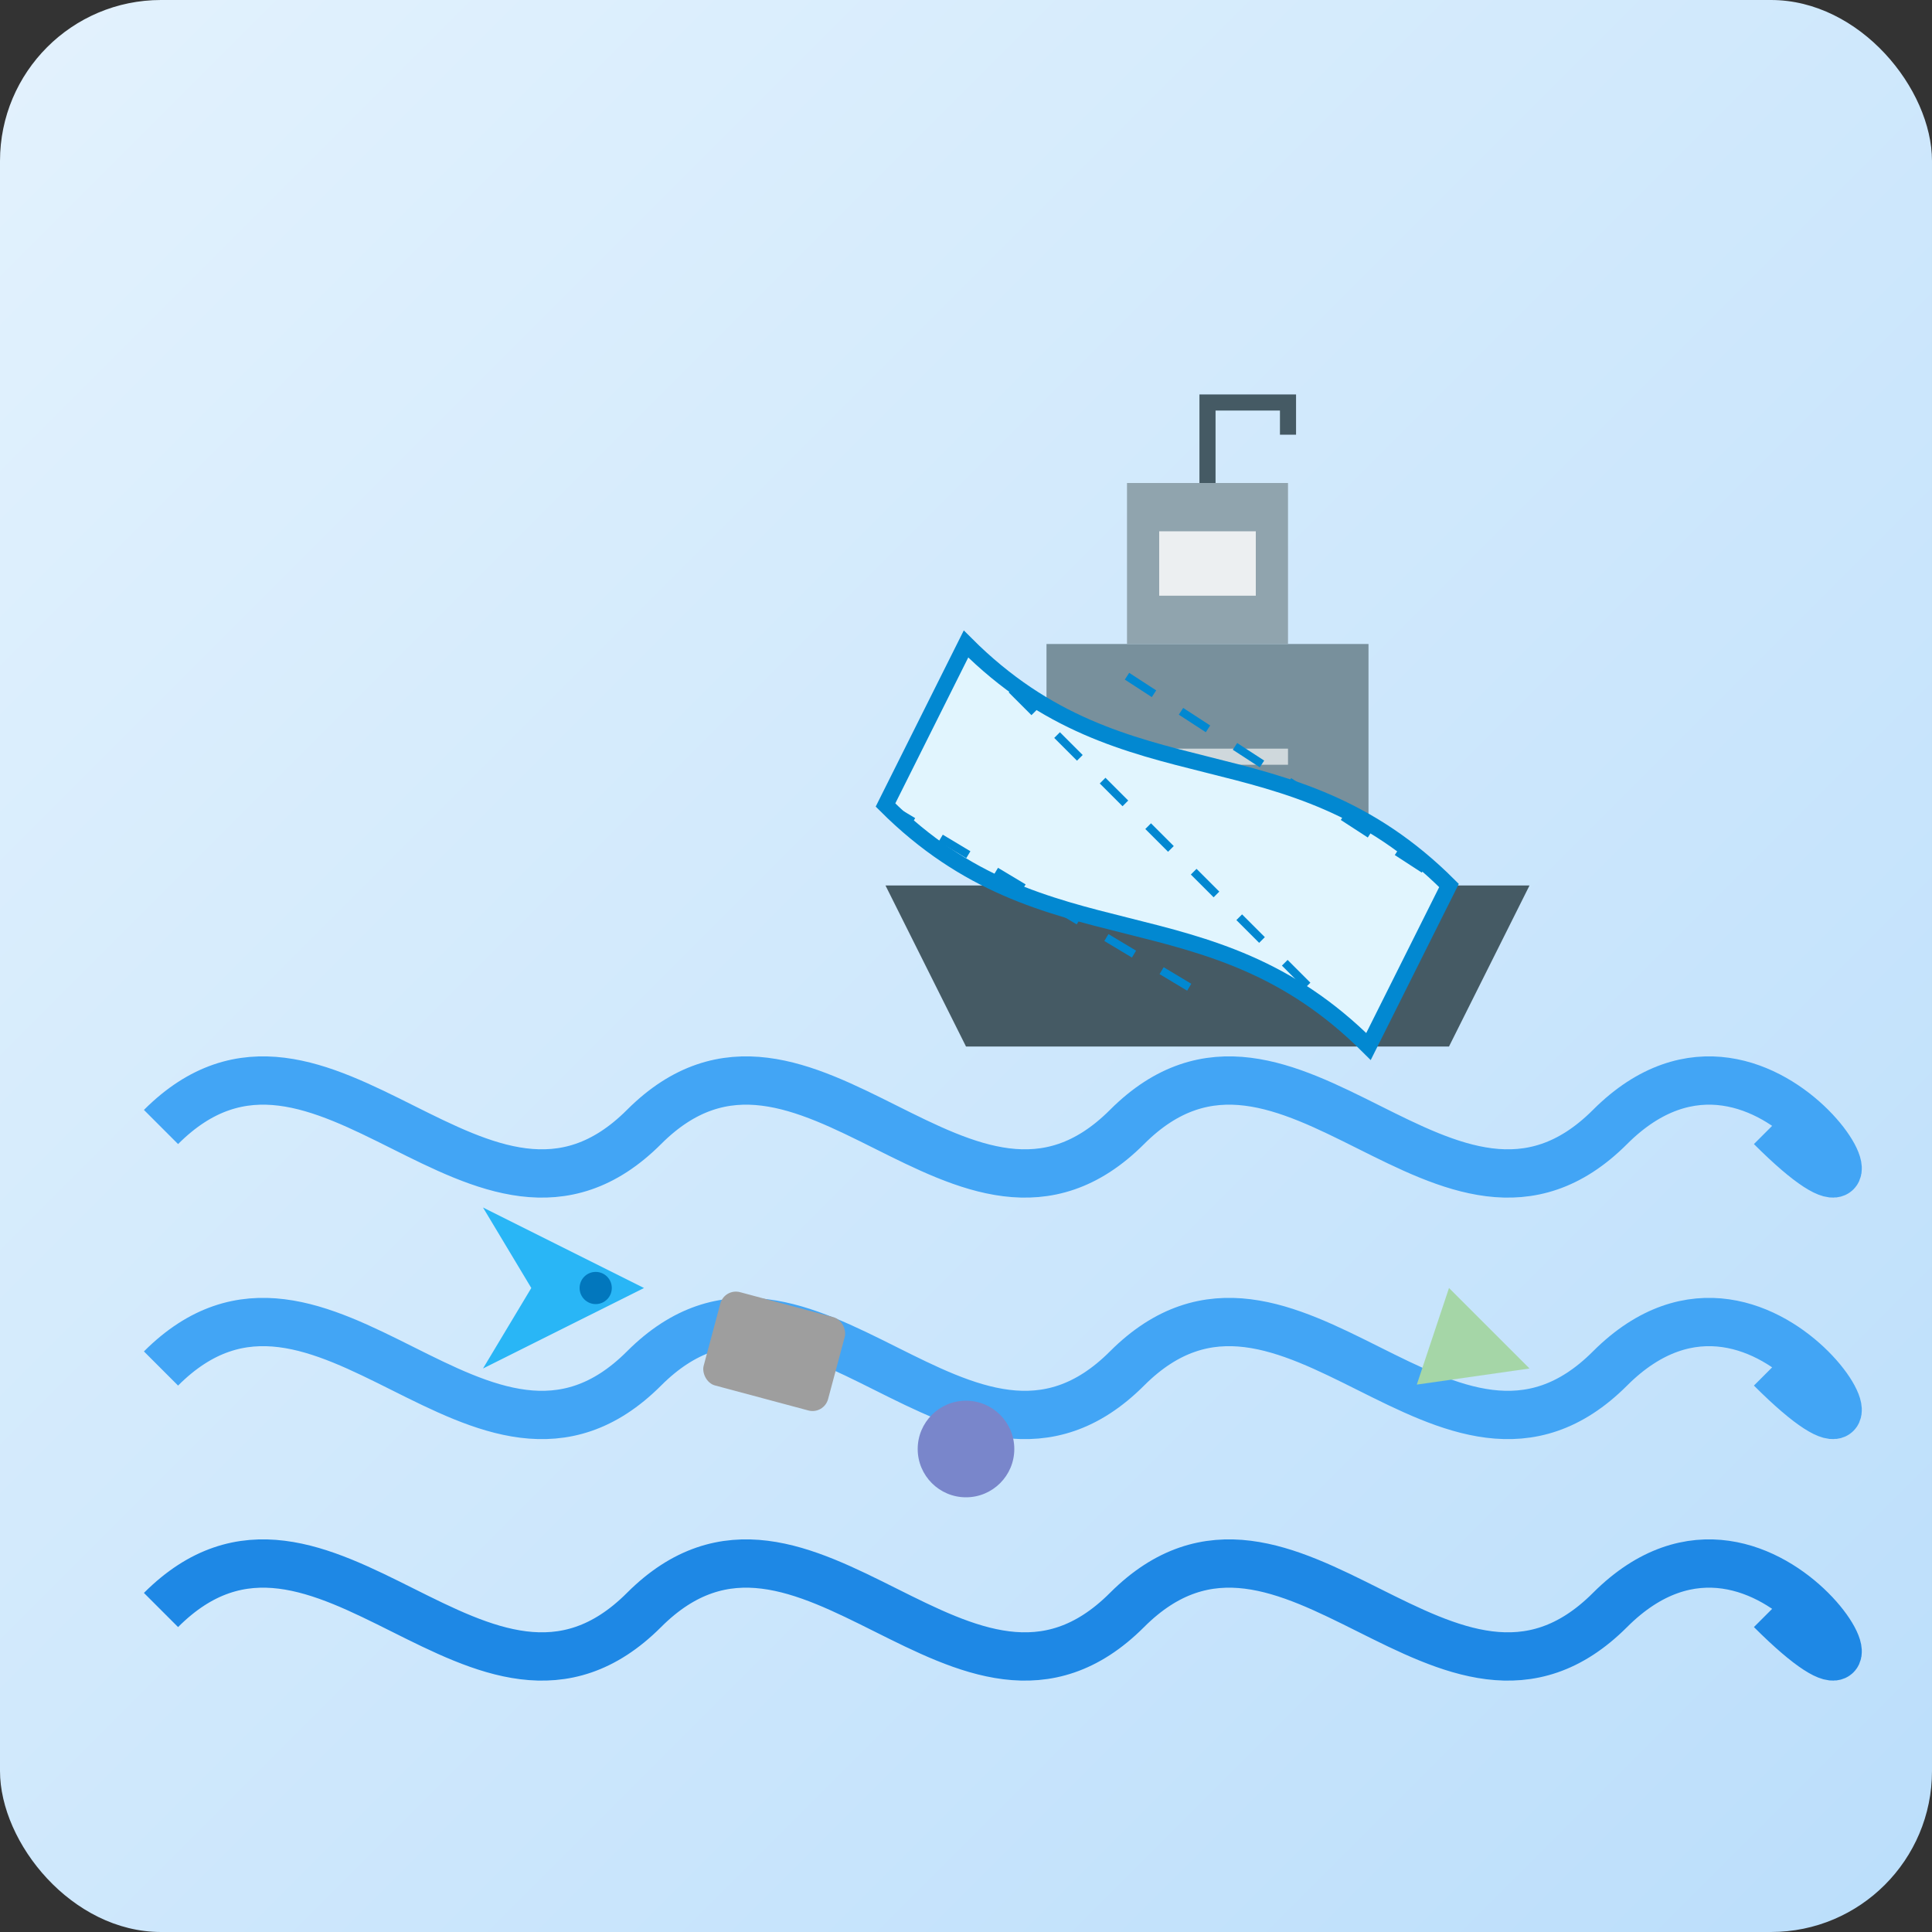 <svg xmlns="http://www.w3.org/2000/svg" width="120" height="120" viewBox="0 0 120 120">
  <rect x="0" y="0" width="120" height="120" fill="#333333" stroke="none"/>
  <defs>
    <linearGradient id="blogGrad3" x1="0%" y1="0%" x2="100%" y2="100%">
      <stop offset="0%" style="stop-color:#E3F2FD;stop-opacity:1" />
      <stop offset="100%" style="stop-color:#BBDEFB;stop-opacity:1" />
    </linearGradient>
  </defs>
  
  <!-- Background Rectangle with Rounded Corners -->
  <rect width="120" height="120" rx="10" fill="url(#blogGrad3)" />
  
  <!-- Ocean Cleanup Icon -->
  <g transform="translate(10, 10)">
    <!-- Water Waves -->
    <path d="M0,60 C10,50 20,70 30,60 C40,50 50,70 60,60 C70,50 80,70 90,60 C100,50 110,70 100,60" 
          fill="none" stroke="#42A5F5" stroke-width="3" />
    <path d="M0,75 C10,65 20,85 30,75 C40,65 50,85 60,75 C70,65 80,85 90,75 C100,65 110,85 100,75" 
          fill="none" stroke="#42A5F5" stroke-width="3" />
    <path d="M0,90 C10,80 20,100 30,90 C40,80 50,100 60,90 C70,80 80,100 90,90 C100,80 110,100 100,90" 
          fill="none" stroke="#1E88E5" stroke-width="3" />
    
    <!-- Cleanup Ship -->
    <g transform="translate(65, 45)">
      <!-- Ship Hull -->
      <path d="M-20,0 L20,0 L15,10 L-15,10 Z" fill="#455A64" />
      <rect x="-10" y="-15" width="20" height="15" fill="#78909C" />
      
      <!-- Ship Cabin -->
      <rect x="-5" y="-25" width="10" height="10" fill="#90A4AE" />
      <rect x="-3" y="-22" width="6" height="4" fill="#ECEFF1" />
      
      <!-- Ship Details -->
      <line x1="-5" y1="-8" x2="5" y2="-8" stroke="#CFD8DC" stroke-width="1" />
      <line x1="-8" y1="-4" x2="8" y2="-4" stroke="#CFD8DC" stroke-width="1" />
      <path d="M0,-25 L0,-30 L5,-30 L5,-28" stroke="#455A64" stroke-width="1" fill="none" />
    </g>
    
    <!-- Fish -->
    <g transform="translate(20, 65)">
      <path d="M0,0 L10,5 L0,10 L3,5 Z" fill="#29B6F6" />
      <circle cx="7" cy="5" r="1" fill="#0277BD" />
    </g>
    
    <!-- Trash Items -->
    <g>
      <rect x="35" y="70" width="8" height="6" rx="1" fill="#9E9E9E" transform="rotate(15, 35, 70)" />
      <circle cx="50" cy="80" r="3" fill="#7986CB" />
      <path d="M80,70 L85,75 L78,76" fill="#A5D6A7" />
    </g>
    
    <!-- Net -->
    <path d="M50,30 C60,40 70,35 80,45 L75,55 C65,45 55,50 45,40 Z" fill="#E1F5FE" stroke="#0288D1" stroke-width="1" />
    <path d="M50,30 L75,55 M60,32 L80,45 M45,40 L65,52" stroke="#0288D1" stroke-width="0.5" stroke-dasharray="2,2" />
  </g>
</svg>